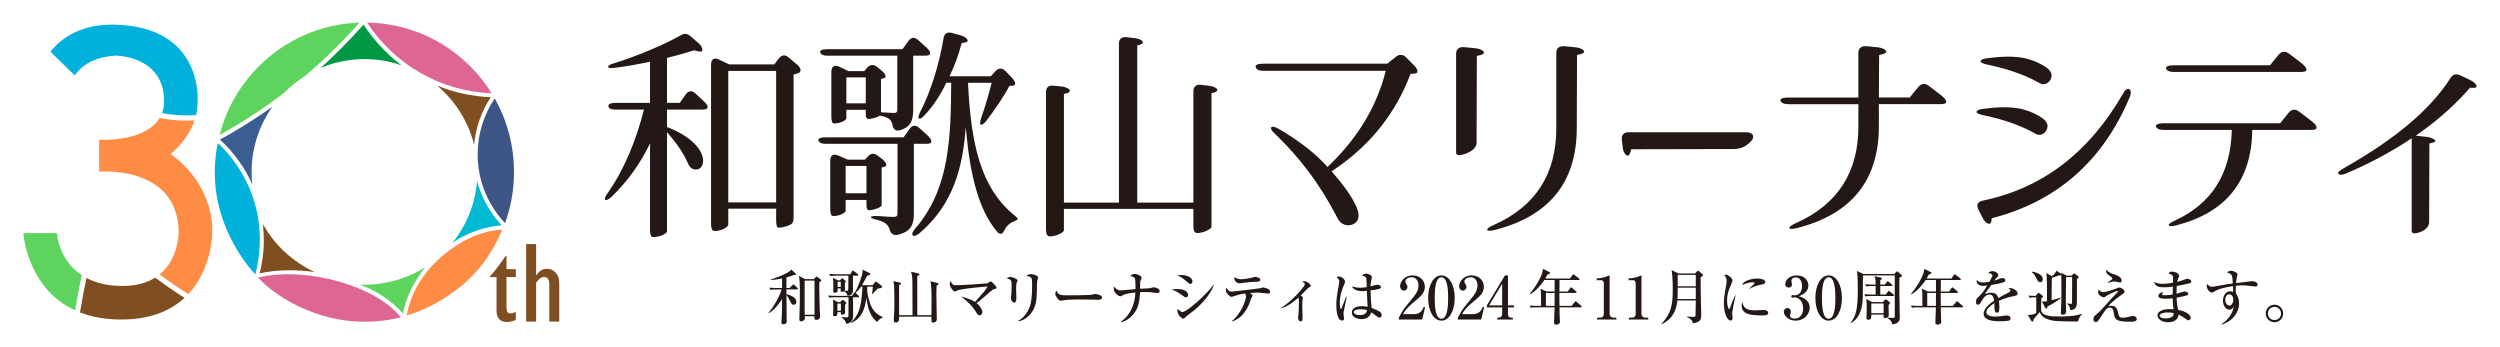 <?xml version="1.0" encoding="UTF-8"?>
<svg id="_レイヤー_1" data-name="レイヤー 1" xmlns="http://www.w3.org/2000/svg" width="720" height="100" version="1.1" viewBox="0 0 720 100">
  <defs>
    <style>
      .cls-1 {
        fill: #ff8c45;
      }

      .cls-1, .cls-2, .cls-3, .cls-4, .cls-5, .cls-6, .cls-7, .cls-8, .cls-9, .cls-10 {
        stroke-width: 0px;
      }

      .cls-2 {
        fill: #3b5e92;
      }

      .cls-3 {
        fill: #5ed45e;
      }

      .cls-4 {
        fill: #00b2db;
      }

      .cls-5 {
        fill: #231815;
      }

      .cls-6 {
        fill: #804f21;
      }

      .cls-7 {
        fill: #dd6695;
      }

      .cls-8 {
        fill: #00bad1;
      }

      .cls-9 {
        fill: #009844;
      }

      .cls-10 {
        fill: #3e5686;
      }
    </style>
  </defs>
  <g>
    <path class="cls-5" d="M227.384,82.947l.816-.815c.186-.186.221-.204.289-.204.085,0,.238.119.306.17l.867.816c.085.085.153.152.153.255,0,.17-.136.186-.255.186h-3.06v1.411c.544.051,2.856.696,2.856,2.159,0,.543-.425.85-.799.85-.476,0-.595-.238-1.003-1.054-.629-1.241-.816-1.479-1.054-1.733.017,1.206.068,6.51.068,7.598,0,.68-.697.799-1.003.799-.323,0-.527-.085-.527-.51,0-.051.017-.256.034-.527.17-1.938.153-4.164.17-6.238-.85,1.395-2.329,3.281-3.842,4.097l-.068-.119c1.547-1.802,3.315-4.929,3.757-6.731h-1.394c-1.054,0-1.411.034-1.852.119l-.272-.629c1.037.085,2.244.102,2.431.102h1.241l-.017-2.753c-1.665.34-2.396.407-3.212.442l-.034-.137c2.533-.85,4.352-1.58,5.474-2.431.238-.186.34-.306.442-.459l1.241,1.173c.034.034.119.137.119.221,0,.153-.153.188-.306.188-.085,0-.136-.017-.238-.034-.425.17-1.02.425-2.227.748.017,1.478.017,2.176.017,3.042h.884ZM234.388,80.398l.561-.596c.119-.119.17-.17.238-.17.051,0,.17.086.221.137l1.003.765c.051.034.119.103.119.186,0,.256-.425.493-.561.562-.051,2.447.085,6.645.102,7.547.017.392.119,2.159.119,2.414,0,.833-1.02.884-1.104.884-.561,0-.595-.374-.527-1.07h-2.805c.034.305.034.373.034.51,0,.391-.119.561-.238.662-.221.188-.544.323-.799.323-.544,0-.544-.391-.544-.561,0-.067.017-.373.017-.459.085-1.376.136-6.068.136-6.832,0-3.077-.085-4.165-.255-5.253l1.768.952h2.516ZM231.736,80.806v9.842h2.839v-9.842h-2.839Z"/>
    <path class="cls-5" d="M254.244,91.429c-.493.17-1.258.715-1.632,1.292-.731-.595-2.584-2.091-3.077-7.003-.476,3.314-1.241,5.932-4.471,7.326l-.051-.085c2.277-2.192,3.077-4.249,3.382-10.403h-.408c-.357.527-.85,1.139-1.598,1.785.034.018.068.051.085.068l.799.781c.068.068.153.153.153.238,0,.17-.17.188-.255.188h-1.513c0,.237.017,1.444.017,1.665,0,.459.017,2.006.017,2.346,0,1.733,0,2.295-.357,2.77-.51.664-1.241.799-1.632.867-.187-.73-.374-1.121-1.394-1.938l.034-.051c.221.033,1.139.136,1.479.136.425,0,.51-.186.527-.374.034-.527.017-4.606.017-5.422h-3.723c-1.173,0-1.513.051-1.836.118l-.272-.629c.799.068,1.598.103,2.414.103h4.42l.527-.766c.085-.136.187-.238.306-.221,1.037-1.615,2.023-4.896,2.108-5.252.153-.578.119-.935.102-1.309l1.938.952c.153.068.306.152.306.307,0,.322-.51.391-.867.441-.221.391-1.275,2.363-1.53,2.787h3.009l.714-.832c.17-.188.221-.188.306-.188.068,0,.221.102.272.137l1.241.969c.187.136.221.322.221.373,0,.034-.017.221-.187.307-.17.102-.459.136-1.054.186-.527.561-1.224,1.31-1.598,1.632l-.051-.051c.119-.68.153-1.003.255-2.125h-1.598c0,.153-.051.867-.051,1.02,0,1.004.578,3.18.986,4.182.714,1.717,1.683,2.771,3.536,3.57l-.017.102ZM246.951,79.394h-1.309c.017,3.639.017,3.758,0,4.42-.034.986-.697,1.36-1.598,1.326-.068-.358-.153-.714-.901-1.275-.153.103-.323.17-.544.17-.153,0-.51,0-.51-.391,0-.085.034-.476.034-.578h-.884c.034.799.068,1.241-.748,1.241-.493,0-.527-.17-.527-.356,0-.205.051-1.174.051-1.395,0-1.648-.068-2.125-.119-2.549l1.428.73h.595l.391-.408c.136-.136.204-.17.272-.17.085,0,.136.034.272.152l.561.527c.068.068.187.17.187.289,0,.068-.204.272-.289.34.017.119.017.697.017.867s.034.951.034,1.003c0,.237-.051.306-.102.391.153,0,.459.017.629.017.153,0,.34-.017.391-.17.051-.17.051-2.566.051-4.182h-3.383c-1.173,0-1.496.052-1.835.119l-.272-.629c.799.068,1.615.103,2.413.103h3.621l.51-.815c.034-.068.136-.238.255-.238.085,0,.153.051.323.187l1.071.833c.068.034.17.153.17.255,0,.17-.17.187-.255.187ZM243.67,87.468c-.051.052-.272.238-.306.272,0,.34.034,1.87.034,2.176,0,.204-.017.374-.238.526-.136.119-.357.188-.578.188-.391,0-.459-.221-.425-.73h-.986c.034.527.068,1.173-.731,1.173-.51,0-.51-.306-.51-.476,0-.289.051-1.615.051-1.887,0-.8,0-1.871-.085-2.397l1.445.714h.612l.561-.544c.068-.067.136-.136.221-.136s.153.051.204.102l.646.578c.102.085.187.17.187.255,0,.068-.051.136-.102.186ZM242.175,87.435h-1.003v2.057h1.003v-2.057ZM242.141,81.146h-.901v1.512h.901v-1.512Z"/>
    <path class="cls-5" d="M262.812,90.784c-.034-2.073-.034-5.423-.034-7.497,0-3.264-.017-3.875-.408-5.031l2.124.51c.119.035.306.068.306.272,0,.186-.289.34-.629.493,0,.9.017,10.726.017,11.253h4.062c.017-1.53.034-3.587.034-4.606,0-3.111-.136-4.216-.306-5.185l1.972.51c.153.034.323.085.323.289,0,.17-.051.204-.544.51,0,.323-.051,1.31-.051,2.38,0,.408.119,6.68.119,7.309s-.578.901-1.071.901-.493-.17-.476-1.7h-9.298c0,.936,0,1.684-.918,1.684-.629,0-.629-.477-.629-.697,0-.068.17-2.975.17-3.535,0-1.394,0-5.304-.068-6.307-.034-.441-.136-.952-.204-1.377l1.75.408c.272.068.442.085.442.306,0,.153-.068.186-.561.425-.017.56-.017,1.156,0,2.975.034,1.904.017,3.809.017,5.712h3.859Z"/>
    <path class="cls-5" d="M286.186,83.322c-.323.102-.34.119-1.241.883-.459.392-2.396,2.125-2.822,2.448-.408.306-.68.476-.884.612,1.037.832,1.683,1.972,1.683,2.617,0,.442-.272.918-.799.918-.255,0-.527-.051-.918-.748-1.071-1.887-2.686-3.365-4.419-4.657,2.533.646,3.706,1.343,4.046,1.564,2.668-3.025,2.906-3.297,3.586-4.471-4.674.442-7.258.681-8.635,1.156-.136.051-.68.323-.799.323-.391,0-1.479-1.394-1.479-2.04,0-.289.068-.561.221-1.003.663,1.104.748,1.224,1.53,1.224,1.819,0,8.669-.476,8.941-.526.306-.068.425-.136.765-.392.204-.135.323-.152.408-.152.238,0,.697.51,1.003.85.17.204.646.714.646.9,0,.256-.085.272-.833.494Z"/>
    <path class="cls-5" d="M292.919,81.163c-.153.34-.272.68-.272,1.921,0,.425.068,2.295.068,2.686,0,.255,0,1.395-.629,1.395-.323,0-.935-.527-.935-1.445,0-.153.085-.748.119-1.071.051-.544.068-1.7.068-2.566,0-1.241,0-1.581-1.428-1.921.272-.17.68-.408,1.071-.408.476,0,2.074.544,2.074,1.02,0,.086-.017.153-.136.392ZM298.682,81.095c-.085.662-.034,1.733-.051,2.397-.068,3.145-.289,5.286-2.074,7.189-.595.629-1.767,1.666-3.246,1.836l-.051-.119c2.244-1.24,3.331-3.705,3.621-5.116.374-1.887.374-4.572.374-5.099,0-2.363-.085-2.414-1.649-2.737.255-.204.612-.493,1.292-.493.85,0,2.09.51,2.09.918,0,.188-.289,1.037-.306,1.225Z"/>
    <path class="cls-5" d="M316.259,86.347c-.271,0-.697-.018-1.037-.051-.323-.018-4.471-.051-4.76-.051-.986,0-3.586.051-4.368.272-.306.085-.442.119-.578.119-.629,0-1.581-1.344-1.581-2.023,0-.221.068-.51.272-.951.595,1.19,1.003,1.394,3.026,1.394.986,0,6.884-.017,7.462-.222.255-.084.459-.17.68-.17.034,0,2.023.153,2.023,1.055,0,.289-.323.629-1.139.629Z"/>
    <path class="cls-5" d="M333.208,84.392c-.136,0-1.53-.188-1.75-.221-.51-.068-.867-.068-1.394-.068-.833,0-1.36.034-1.734.034-.085,1.836-.255,3.706-1.19,5.304-.493.832-1.87,2.821-4.267,3.365l-.051-.17c.731-.51,2.855-2.057,3.79-5.678.289-1.155.357-2.107.374-2.719-.986.084-2.975.34-3.723.832-.357.238-.391.256-.612.256-.391,0-1.904-.834-1.904-2.244,0-.272.034-.408.068-.578.527.748,1.343,1.139,1.836,1.139.255,0,3.773-.322,4.369-.373,0-.986-.034-2.5-.102-2.907-.085-.459-.561-.645-1.377-.901.459-.543,1.105-.56,1.241-.56.85,0,1.989.544,1.989,1.139,0,.188-.068.34-.153.476-.187.357-.272.492-.272,1.733v.901c.799-.035,2.057-.068,2.839-.153.17-.017.884-.273,1.02-.273.272,0,1.785.323,1.785,1.071,0,.561-.459.595-.782.595Z"/>
    <path class="cls-5" d="M341.54,85.633c-.221,0-.289-.034-.901-.476-1.513-1.088-2.159-1.412-3.264-1.769.595-.085,1.071-.136,1.819-.136,2.142,0,2.957.918,2.957,1.615,0,.102-.017.765-.612.765ZM342.832,81.757c-.255,0-.357-.085-1.343-.918-1.139-.951-1.7-1.291-2.516-1.529.391-.051.731-.103,1.19-.103,2.193,0,3.264,1.037,3.264,1.819,0,.119-.034.73-.595.73ZM343.885,89.39c-.629.492-1.428,1.088-2.142,1.631-.102.068-.459.459-.527.545-.136.136-.271.203-.425.203-.34,0-1.7-.985-1.7-2.362,0-.187.017-.255.068-.408.204.222,1.071.884,1.343.884,1.343,0,7.055-5.201,8.975-7.818l.102.051c-.867,2.516-3.451,5.49-5.694,7.275Z"/>
    <path class="cls-5" d="M365.22,84.545c-.017,0-2.618-.289-3.111-.289s-.765.017-2.142.118c.731.562.799.613.799.731,0,.119-.306.561-.34.646-.136.324-.629,1.752-.765,2.041-1.36,3.042-3.229,4.334-4.81,4.759l-.085-.067c2.686-2.108,4.08-6.086,4.08-7.089,0-.493-.085-.595-.289-.85-1.887.272-2.431.493-3.314.799-.221.085-.425.153-.629.153-.357,0-1.564-1.004-1.564-1.955,0-.289.068-.459.136-.663.476.663.765,1.104,1.648,1.104.034,0,.085-.017.119-.017.578-.085,3.603-.408,4.199-.476,1.241-.153,3.519-.408,3.739-.477.136-.033.714-.221.85-.221.238,0,2.057.322,2.057,1.189,0,.561-.408.561-.578.561ZM361.48,81.163c-1.241.034-1.258.034-4.487.425h-.153c-.561,0-1.343-.647-1.343-1.428,0-.068.017-.17.068-.425.153.186.646.68,1.887.68.816,0,2.193-.221,2.89-.392.186-.051.986-.288,1.156-.288.255,0,1.462.237,1.462.833,0,.543-.612.578-1.479.595Z"/>
    <path class="cls-5" d="M369.062,88.591c2.924-1.785,6.732-6.001,6.732-6.766,0-.272-.238-.426-.766-.766.204-.051.323-.084.51-.084,1.071,0,1.989,1.088,1.989,1.325,0,.17-.136.238-.425.392-.493.254-2.142,2.107-2.499,2.447.511.289.645.425.645.578,0,.085-.084.441-.101.527-.068.441-.085,1.529-.085,1.869,0,.561.067,3.468.067,3.621,0,.221,0,.832-.561.832-.492,0-.748-.815-.748-1.037,0-.135.119-.747.137-.866.033-.425.136-2.142.136-3.501,0-.783,0-1.037-.153-1.429-1.24,1.037-2.873,2.414-4.827,3.026l-.052-.17Z"/>
    <path class="cls-5" d="M386.964,89.866c-.018.17-.035.374-.035.562,0,.203.153,1.07.153,1.24,0,.204,0,.647-.595.647-1.513,0-1.632-3.621-1.632-4.438,0-1.666.272-3.348.459-4.402.204-1.054.392-2.074.392-2.328,0-.222,0-.629-.715-1.344.238-.17.426-.17.544-.17.85,0,1.819.731,1.819,1.53,0,.237-.068.391-.256.833-1.206,2.686-1.24,4.59-1.24,5.27,0,.221.034,1.717.289,1.717.068,0,.136-.034.255-.289.067-.188.696-1.648,1.258-3.179l.186.034c-.017.033-.883,4.301-.883,4.317ZM397.332,91.463c-.255,0-.476-.085-.969-.459-.833-.663-1.155-.866-1.444-1.036-.17.492-.612,1.938-2.805,1.938-1.055,0-2.788-.459-2.788-1.887,0-1.225,1.155-1.836,2.872-1.836.697,0,1.207.084,1.684.152-.086-1.172-.137-2.227-.221-4.59-.578.086-1.004.103-1.377.103-1.633,0-2.602-.629-2.907-1.325,1.343.289,1.717.356,2.278.356.203,0,1.002-.034,1.971-.186-.084-2.211-.102-2.465-.203-2.721-.119-.289-.731-.492-1.122-.611.289-.358.731-.561,1.19-.561.407,0,1.614.373,1.614,1.053,0,.119-.187.901-.222,1.037-.118.527-.152,1.037-.17,1.581.119-.017.324-.067.578-.153.119-.033,1.02-.306,1.445-.306.255,0,.986.171.986.629,0,.272-.205.442-.426.511-.543.186-1.343.356-2.601.476.052,2.006.222,3.977.323,5.048,1.003.357,1.802.766,2.193,1.004.391.254.713.526.713,1.02,0,.578-.356.765-.595.765ZM391.808,89.067c-.935,0-1.921.221-1.921.816,0,.307.392.867,1.733.867.766,0,1.938-.188,2.092-1.395-.34-.135-.799-.288-1.904-.288Z"/>
    <path class="cls-5" d="M402.842,91.566c.935-1.836,1.241-2.397,2.754-4.199,2.176-2.617,2.923-3.519,2.923-5.235,0-.765-.391-2.295-1.988-2.295-.833,0-1.785.425-1.785,1.31,0,.271.068.356.323.713.102.137.272.426.272.782,0,.527-.391,1.054-1.004,1.054-.662,0-1.121-.578-1.121-1.24,0-1.207,1.189-3.144,3.586-3.144,2.159,0,3.553,1.478,3.553,3.229,0,1.852-1.189,2.839-3.161,4.453-.851.714-2.192,1.819-3.128,3.468h3.23c1.682,0,2.362-1.105,2.753-2.091l.374.136-.833,3.52h-6.748v-.459Z"/>
    <path class="cls-5" d="M418.957,85.82c0,3.706-1.563,6.527-3.825,6.527-2.328,0-3.824-2.906-3.824-6.527,0-3.723,1.581-6.51,3.824-6.51,2.312,0,3.825,2.889,3.825,6.51ZM413.195,85.82c0,2.261.17,5.983,1.937,5.983,1.734,0,1.938-3.604,1.938-5.983,0-2.227-.17-5.967-1.938-5.967-1.75,0-1.937,3.621-1.937,5.967Z"/>
    <path class="cls-5" d="M419.842,91.566c.935-1.836,1.241-2.397,2.754-4.199,2.176-2.617,2.923-3.519,2.923-5.235,0-.765-.391-2.295-1.988-2.295-.833,0-1.785.425-1.785,1.31,0,.271.068.356.323.713.102.137.272.426.272.782,0,.527-.391,1.054-1.004,1.054-.662,0-1.121-.578-1.121-1.24,0-1.207,1.189-3.144,3.586-3.144,2.159,0,3.553,1.478,3.553,3.229,0,1.852-1.189,2.839-3.161,4.453-.851.714-2.192,1.819-3.128,3.468h3.23c1.682,0,2.362-1.105,2.753-2.091l.374.136-.833,3.52h-6.748v-.459Z"/>
    <path class="cls-5" d="M428.207,87.962l5.235-8.652h.85v8.652h1.751v.561h-1.751v1.92c0,.681.306,1.037.952,1.037h.441v.545h-4.471v-.545h.426c.544,0,.986-.391.986-1.07v-1.887h-4.42v-.561ZM428.852,87.962h3.774v-6.256l-3.774,6.256Z"/>
    <path class="cls-5" d="M451.529,83.951l.68-.969c.153-.222.222-.222.256-.222.102,0,.238.119.322.186l1.105.953c.136.118.17.203.17.271,0,.17-.153.188-.256.188h-4.691c-.017.356-.017.577-.017.781,0,.477.034,2.55.034,2.957h3.484l.918-1.104c.17-.221.204-.221.256-.221.118,0,.254.136.322.187l1.275,1.122c.102.085.17.136.17.255,0,.153-.137.17-.256.17h-6.17c.018,1.479.018,1.803.051,2.635,0,.221.085,1.225.085,1.428,0,.222,0,.545-.407.766-.256.136-.51.17-.664.17-.526,0-.629-.34-.629-.612,0-.696.154-3.757.154-4.386h-5.066c-1.037,0-1.41.051-1.836.119l-.271-.629c1.037.102,2.227.102,2.414.102h.866c.017-.424,0-2.821-.017-3.416,0-.544-.034-.833-.187-1.547l1.768.816h2.346v-3.314h-2.957c-.578.9-2.38,3.264-4.199,4.164l-.067-.102c1.717-2.058,2.72-3.893,3.264-5.1.442-1.004.526-1.547.612-2.159l1.801.918c.171.085.272.153.272.255,0,.188-.34.307-.85.493-.136.323-.272.595-.578,1.122h7.14l.697-1.004c.084-.118.152-.203.254-.203.086,0,.119,0,.323.17l1.292,1.003c.102.085.17.17.17.255,0,.17-.152.188-.255.188h-5.507c-.018,1.07-.035,2.516-.035,3.314h2.414ZM447.722,88.097c0-.526.016-3.145.016-3.738h-2.516v3.738h2.5Z"/>
    <path class="cls-5" d="M459.945,91.48h.986c.527,0,.969-.373.969-1.07v-8.856c0-.407-.272-.866-.748-.866h-1.309v-.493c1.768-.068,2.855-.561,3.094-.663.068-.034.492-.221.527-.221.084,0,.102.067.102.17v10.963c0,.511.408,1.037,1.139,1.037h.816v.545h-5.576v-.545Z"/>
    <path class="cls-5" d="M469.124,91.48h.986c.527,0,.969-.373.969-1.07v-8.856c0-.407-.271-.866-.748-.866h-1.309v-.493c1.767-.068,2.855-.561,3.094-.663.068-.034.492-.221.527-.221.084,0,.101.067.101.17v10.963c0,.511.408,1.037,1.139,1.037h.816v.545h-5.576v-.545Z"/>
    <path class="cls-5" d="M488.164,78.749l.612-.612c.085-.084.153-.17.272-.17.084,0,.203.086.271.153l.986.833c.084.068.136.17.136.289,0,.204-.17.34-.663.646-.033,1.495.068,6.136.102,7.853.018.392.068,2.651.068,2.958,0,1.037,0,2.074-2.396,2.431-.187-1.054-.85-1.411-1.734-1.852l.018-.119c.646.085,1.377.102,1.615.102.748,0,.85-.051.866-.527.017-.424.052-2.346.068-4.197h-5.304c-.204,2.124-.951,5.167-4.504,6.832l-.086-.067c2.788-3.043,3.264-5.354,3.264-10.131,0-3.026-.203-4.487-.322-5.372l1.955.952h4.775ZM483.183,82.845c0,1.904-.033,2.652-.067,3.281h5.27v-3.281h-5.202ZM483.183,79.157v3.28h5.202v-3.28h-5.202Z"/>
    <path class="cls-5" d="M499.214,88.064c-.238,1.24-.34,1.836-.34,2.227,0,.188.102.986.102,1.156,0,.527-.067.867-.543.867-1.004,0-1.955-2.058-1.955-5.032,0-1.088.152-2.481.68-5.286.085-.493.119-.952.119-1.139,0-.545-.136-.969-.663-1.633.119-.067.238-.135.442-.135.611,0,1.887,1.036,1.887,1.665,0,.306-.17.697-.238.851-.714,1.614-1.309,2.957-1.309,4.963,0,1.088.289,2.431.595,2.431.119,0,.204-.204.255-.34.153-.476,1.003-2.702,1.496-3.62h.119c-.086.476-.561,2.6-.647,3.025ZM507.357,90.851c-4.097,0-5.746-.731-5.746-2.872,0-.562.137-.731.238-.884.289,1.207.561,2.295,3.706,2.295.356,0,1.937-.119,2.261-.119,1.207,0,1.428.578,1.428.85,0,.731-.936.731-1.887.731ZM507.339,81.945c-1.801.306-3.042.969-3.348,1.224l-.119-.103c.221-.254,1.461-1.394,1.461-1.529,0-.238-.543-.238-.68-.238-1.037,0-2.532.612-2.975.782.578-1.36,2.958-1.87,4.59-1.87.748,0,2.142.238,2.142,1.02,0,.357-.221.578-1.071.715Z"/>
    <path class="cls-5" d="M521.195,88.591c0,1.971-1.666,3.756-4.045,3.756-2.193,0-3.417-1.529-3.417-2.584,0-.595.493-1.07,1.054-1.07.357,0,.952.255.952,1.105,0,.221-.017.424-.103.629-.067.152-.118.305-.118.459,0,.713.833.866,1.343.866,1.717,0,2.447-1.462,2.447-2.941,0-2.057-1.309-3.179-2.43-3.179-.086,0-.511.085-.613.085-.221,0-.373-.085-.373-.34,0-.221.136-.408.391-.408.085,0,.527.085.612.085,1.189,0,2.107-1.003,2.107-2.686,0-1.377-.68-2.481-1.853-2.481-.766,0-1.225.441-1.225,1.002,0,.153.17.85.17,1.004,0,.611-.475.934-.951.934-.51,0-1.003-.391-1.003-.985,0-1.122,1.173-2.532,3.314-2.532,2.227,0,3.366,1.496,3.366,2.924,0,.85-.477,2.328-2.737,3.059.97.324,3.11,1.088,3.11,3.299Z"/>
    <path class="cls-5" d="M530.478,85.82c0,3.706-1.564,6.527-3.825,6.527-2.329,0-3.825-2.906-3.825-6.527,0-3.723,1.582-6.51,3.825-6.51,2.312,0,3.825,2.889,3.825,6.51ZM524.715,85.82c0,2.261.17,5.983,1.937,5.983,1.733,0,1.938-3.604,1.938-5.983,0-2.227-.17-5.967-1.938-5.967-1.751,0-1.937,3.621-1.937,5.967Z"/>
    <path class="cls-5" d="M545.539,78.902l.612-.612c.136-.136.153-.153.204-.153.068,0,.238.137.289.188l.969.833c.102.102.152.153.152.255,0,.307-.561.477-.748.544v4.657c0,1.088.119,6.171.119,6.867,0,.527,0,1.684-2.209,1.939-.018-.408-.103-1.021-1.293-1.802l.035-.137c.748.051,1.19.068,1.699.068.323,0,.323-.17.323-.748v-11.49h-9.179c0,5.779,0,6.425-.102,7.547-.237,2.396-1.054,5.082-3.399,6.17l-.051-.067c1.683-1.989,2.09-4.521,2.09-9.468,0-1.293,0-4.369-.271-5.439l1.853.85h8.906ZM542.802,81.961l.611-.748c.137-.17.17-.204.256-.204.119,0,.289.153.322.17l.833.748c.103.102.17.153.17.272,0,.154-.136.171-.255.171h-3.213v2.464h1.581l.595-.815c.068-.102.17-.221.272-.221.067,0,.103.017.306.186l1.055.816c.101.068.17.152.17.255,0,.153-.137.186-.256.186h-6.204c-1.02,0-1.393.034-1.836.119l-.272-.629c.8.068,1.615.102,2.414.102h.833v-2.464h-.884c-1.037,0-1.41.051-1.836.118l-.289-.629c.816.068,1.615.103,2.432.103h.577c0-1.104,0-1.564-.34-2.413l1.768.373c.118.034.356.102.356.323,0,.237-.187.306-.442.407v1.31h1.275ZM542.258,86.993l.544-.577c.051-.052.17-.153.289-.153.17,0,.34.102.356.118l.645.561c.052.034.238.237.238.34,0,.119-.033.17-.425.561,0,.459.068,2.532.068,2.957,0,.561-.578.816-1.071.816-.373,0-.441-.272-.441-.596,0-.067.017-.356.017-.407h-3.536c0,.969.018,1.462-.883,1.462-.459,0-.527-.256-.527-.459,0-.153.018-.238.051-.918.018-.391.034-1.359.034-2.465,0-1.377-.085-1.853-.153-2.143l1.648.901h3.145ZM538.943,87.401v2.805h3.536v-2.805h-3.536Z"/>
    <path class="cls-5" d="M561.349,83.951l.68-.969c.152-.222.221-.222.255-.222.102,0,.238.119.323.186l1.104.953c.136.118.171.203.171.271,0,.17-.154.188-.256.188h-4.691c-.018.356-.018.577-.018.781,0,.477.035,2.55.035,2.957h3.484l.918-1.104c.17-.221.203-.221.255-.221.118,0,.255.136.323.187l1.274,1.122c.103.085.17.136.17.255,0,.153-.136.17-.255.17h-6.17c.017,1.479.017,1.803.051,2.635,0,.221.085,1.225.085,1.428,0,.222,0,.545-.408.766-.255.136-.51.17-.663.17-.527,0-.629-.34-.629-.612,0-.696.153-3.757.153-4.386h-5.065c-1.037,0-1.411.051-1.836.119l-.271-.629c1.036.102,2.226.102,2.413.102h.867c.017-.424,0-2.821-.017-3.416,0-.544-.035-.833-.187-1.547l1.768.816h2.346v-3.314h-2.957c-.578.9-2.381,3.264-4.199,4.164l-.068-.102c1.717-2.058,2.721-3.893,3.264-5.1.442-1.004.527-1.547.612-2.159l1.802.918c.17.085.271.153.271.255,0,.188-.34.307-.85.493-.136.323-.271.595-.578,1.122h7.14l.697-1.004c.085-.118.153-.203.255-.203.085,0,.119,0,.322.17l1.293,1.003c.102.085.17.17.17.255,0,.17-.153.188-.256.188h-5.507c-.017,1.07-.034,2.516-.034,3.314h2.414ZM557.541,88.097c0-.526.017-3.145.017-3.738h-2.516v3.738h2.499Z"/>
    <path class="cls-5" d="M580.202,85.225c-1.717.374-2.702.595-4.521,1.411.051.289.136.951.136,1.852,0,.544,0,1.581-.662,1.581-.748,0-.766-1.088-.766-1.818,0-.664,0-.731-.018-.953-.764.477-2.31,1.633-2.31,2.584,0,1.292,2.209,1.292,2.702,1.292.833,0,1.784-.118,2.618-.272.238-.033.408-.051.611-.051.833,0,1.055.561,1.055.851,0,.442-.426.629-.578.663-.256.067-1.887.17-2.584.17-1.088,0-4.606-.068-4.606-2.176,0-1.666,2.176-3.195,3.025-3.757-.119-.901-.306-1.769-1.36-1.769-1.02,0-1.717.97-2.057,1.564-.696,1.258-.918,1.359-1.207,1.359-.441,0-.577-.203-.577-.748,0-.237.017-.883.356-1.189,1.019-.951,1.717-1.615,2.873-3.604-.663.085-.918.119-1.275.119-1.598,0-1.801-1.139-1.801-1.377,0-.119.017-.188.051-.307.51.578,1.121.697,1.801.697.357,0,.731-.033,1.836-.186.187-.34.901-1.581.901-1.836,0-.306-.629-.663-1.274-.663.238-.221.629-.578,1.291-.578.799,0,1.649.68,1.649,1.088,0,.256-.17.442-.323.612-.408.442-.441.493-.832,1.054.645-.238,1.784-.646,1.937-.697.152-.051.254-.067.373-.067.426,0,.901.255.901.663,0,.306-.237.459-.51.544-1.258.425-2.414.612-3.553.782-.272.373-1.513,2.057-1.683,2.346-.051.084-.119.221-.137.254.442-.135,1.088-.356,1.904-.356,1.445,0,1.785,1.071,1.938,1.53.426-.256,1.478-.867,2.975-1.598.408-.205.493-.357.493-.562,0-.255-.101-.323-.577-.612.152-.051.271-.084.441-.084.884,0,2.193.611,2.193,1.563,0,.442-.17.526-.851.68Z"/>
    <path class="cls-5" d="M598.476,92.603c-.799.033-5.915-.068-6.867-.205-3.365-.51-3.909-1.869-4.164-2.516-.221.238-1.684,1.921-1.717,1.973-.153.68-.17.764-.408.764-.17,0-.255-.135-.306-.221l-1.003-1.733c.85.067,1.699-.067,2.414-.51.033-.782.033-3.944,0-4.522-1.02,0-1.411.034-1.904.118l-.271-.629c.73.068,1.207.086,1.971.102l.612-.663c.153-.17.204-.221.272-.221s.119.033.289.152l.73.562c.085.067.271.186.271.34,0,.17-.322.356-.51.476,0,.358-.033,1.939-.033,2.262,0,1.478,0,1.563.306,1.92.799.952,2.413,1.088,4.964,1.088,4.232,0,5.559-.476,6.357-.748l.102.086c-.578.73-.969,1.224-1.105,2.125ZM587.581,81.282c-.407,0-.68-.238-1.003-.918-.51-1.054-.68-1.411-1.377-1.938l.086-.203c1.512.289,3.042.969,3.042,2.176,0,.441-.237.884-.748.884ZM593.292,79.361c-.068,0-.289-.018-.426-.034-.866.408-1.784.629-1.92.663-.018.289-.034.781-.034,1.088-.017,1.563-.034,3.654-.052,5.371.392-.085,1.649-.408,2.635-.73l.051.136c-1.546,1.173-2.923,1.955-3.875,2.431-.085.477-.119.596-.34.596-.17,0-.307-.188-.357-.289l-.9-1.769c.152.017.306.034.527.034.391,0,.662-.051.951-.119-.017-5.185-.033-6.323-.203-8.091l1.614.901c.103-.086,1.003-.816,1.325-1.582l1.123.782c.084.052.221.204.221.323,0,.272-.238.289-.34.289ZM598.154,80.38v6.222c0,1.292,0,2.601-1.904,2.72-.101-.68-.17-1.139-.9-1.853l.017-.102c.356.068.8.153,1.088.153.187,0,.255-.085.272-.272.017-.136.051-2.09.051-7.445h-1.751v.188c0,.918-.067,5.371-.067,6.374,0,.935.084,2.431.084,3.366,0,.629-.373.918-.985.918-.493,0-.544-.238-.544-.561,0-.118.051-.696.051-.815.137-2.329.119-4.505.119-7.037,0-1.514-.018-2.211-.051-3.689l1.563.85h1.411l.492-.475c.052-.052.154-.154.272-.154.085,0,.102.017.272.137l.781.56c.051.034.221.17.221.34,0,.137-.033.188-.492.578Z"/>
    <path class="cls-5" d="M613.743,92.654c-3.723,0-4.624-.307-4.929-2.193-.205-1.309-.289-1.869-1.293-1.869-.629,0-1.002.391-2.396,2.549-.884,1.377-1.139,1.633-1.529,1.633-.205,0-.697-.137-.697-.834,0-.646.187-.815,1.189-1.683.732-.629,1.122-1.003,3.247-3.417.323-.357,1.53-1.733,2.499-2.668.033-.034.136-.137.136-.238s-.103-.136-.187-.136c-.494,0-2.975,1.274-3.094,1.36-.477.391-.561.459-.867.459-.289,0-1.564-.561-1.564-1.445,0-.289.103-.544.205-.816.391.527.594.782,1.19.782.884,0,2.787-.645,3.739-1.003.153-.051.815-.357.969-.357.204,0,1.496.476,1.496,1.174,0,.391-.153.492-.578.765-.204.136-3.11,2.091-4.046,3.468.238-.051.527-.119.901-.119,1.411,0,1.666,1.07,1.819,1.785.34,1.495.51,1.649,1.529,1.649.596,0,1.02-.102,1.836-.323.425-.102.73-.186,1.003-.186.51,0,1.071.34,1.071.884,0,.629-.782.782-1.649.782ZM610.598,81.367c-.272,0-1.394-.307-1.632-.307-.34,0-.459.018-1.547.323-.068.017-.204.068-.289.085l-.085-.119c.392-.254.748-.526,1.122-.815.068-.068.187-.17.187-.34,0-.204-.068-.255-.613-.63-.969-.68-1.172-.9-1.223-1.869,1.019.9,1.614,1.07,2.549,1.377.375.119,1.973.647,1.973,1.717,0,.272-.153.578-.442.578Z"/>
    <path class="cls-5" d="M630.794,81.519c-.494.188-3.043.697-3.892.851-.052.85-.052,1.258-.052,2.227.356-.085,2.073-.663,2.261-.663.34,0,1.105.17,1.105.697,0,.306-.222.391-.34.425-.154.051-1.785.459-3.01.68.068,1.53.086,2.228.51,3.569.697.103,1.904.307,3.026,1.258.204.17.51.442.51.936,0,.357-.204.748-.612.748-.289,0-.424-.101-.918-.476-.748-.561-1.24-.832-1.954-1.155-.102.612-.356,2.192-3.059,2.192-1.768,0-3.009-.951-3.009-1.92,0-1.701,2.618-1.871,3.638-1.871.425,0,.714.017,1.019.052-.102-.442-.238-.986-.271-3.146-.289.035-1.088.119-2.04.119-1.326,0-2.091-.203-2.091-.866,0-.511.781-1.054,1.377-1.054-.221.322-.307.441-.307.662,0,.17.119.256.561.256.748,0,1.733-.086,2.481-.205,0-.883,0-.9.051-2.277-1.07.137-1.836.188-2.43.188-2.006,0-2.465-.34-3.026-1.53.799.323,1.326.526,2.499.526.441,0,1.393-.051,2.992-.305,0-.188.033-1.241.033-1.326,0-.646-.085-1.003-1.343-1.377.374-.459.732-.51,1.088-.51.629,0,1.989.391,1.989,1.224,0,.153-.035.221-.289.866-.17.442-.204.629-.256.867.272-.068.731-.186,1.411-.408.238-.084,1.274-.492,1.479-.492.492,0,1.172.34,1.172.781,0,.222-.101.375-.305.459ZM624.096,89.985c-.85,0-2.159.34-2.159.952,0,.237.357.765,1.717.765.578,0,1.293-.119,1.803-.392.459-.254.527-.713.56-1.121-.492-.188-1.377-.204-1.921-.204Z"/>
    <path class="cls-5" d="M649.544,82.523c-.051,0-2.414-.256-2.635-.289-.408-.051-.85-.051-1.07-.051-.357,0-1.004.016-1.937.118,0,.204-.018.511-.018.97,0,.254,0,.629.068,1.189.306.492.9,1.444.9,2.991,0,2.499-1.785,5.032-4.98,6.018l-.085-.136c1.768-.969,3.331-3.314,3.501-4.912-.441.492-.73.781-1.172.781-1.055,0-1.904-1.19-1.904-2.584,0-1.24.731-2.719,1.938-2.719.289,0,.596.067.969.17.017-.188.017-.273.017-.442-.017-.187-.051-1.054-.051-1.224-2.125.34-3.893.646-5.609,1.699-.17.101-.323.153-.493.153-.681,0-1.444-1.104-1.444-1.887,0-.289.102-.425.203-.562.204.256.578.782,1.225.782.289,0,.883-.103.985-.119,3.349-.595,3.706-.663,5.1-.833-.103-2.532-.237-2.703-1.666-3.162.17-.152.511-.492,1.173-.492.544,0,1.836.492,1.836,1.037,0,.051-.136.662-.152.73-.102.408-.187.867-.272,1.785.51-.068,4.572-.56,4.606-.56.56,0,1.632.322,1.632.969,0,.391-.272.578-.663.578ZM641.963,84.749c-.544,0-1.088.646-1.088,1.614,0,.851.544,1.649,1.173,1.649.611,0,1.139-.766,1.139-1.684,0-.935-.476-1.58-1.224-1.58Z"/>
    <path class="cls-5" d="M655.037,92.806c-1.377,0-2.498-1.104-2.498-2.516,0-1.428,1.121-2.533,2.498-2.533,1.395,0,2.516,1.105,2.516,2.533,0,1.411-1.121,2.516-2.516,2.516ZM655.037,88.386c-1.054,0-1.887.834-1.887,1.904,0,1.054.833,1.887,1.887,1.887,1.07,0,1.904-.833,1.904-1.887s-.834-1.904-1.904-1.904Z"/>
  </g>
  <path class="cls-3" d="M103.565,6.51c-10.968.353-21.228,4.788-29.025,12.585-5.554,5.554-9.401,12.358-11.284,19.778,6.497-3.604,12.704-7.668,18.576-12.15,1.775-1.802,3.76-3.396,5.911-4.748,5.639-4.767,10.929-9.936,15.822-15.465Z"/>
  <path class="cls-2" d="M78.465,30.731c-4.853,3.456-9.903,6.617-15.134,9.48,3.939,3.584,7.134,7.97,9.328,12.897-.128-1.173-.197-2.364-.197-3.571,0-7.002,2.224-13.492,6.003-18.807Z"/>
  <path class="cls-9" d="M110.781,14.584c-2.313-2.312-4.346-4.832-6.088-7.51-2.136,2.42-4.349,4.785-6.647,7.084-1.858,1.856-3.759,3.662-5.696,5.414,3.884-1.645,8.155-2.555,12.632-2.555,3.734,0,7.322.635,10.663,1.799-1.703-1.287-3.329-2.699-4.864-4.232Z"/>
  <path class="cls-7" d="M141.59,26.856c-1.73-2.782-3.791-5.386-6.165-7.761-7.958-7.956-18.48-12.41-29.704-12.599,7.714,11.828,20.859,19.803,35.869,20.359Z"/>
  <path class="cls-6" d="M136.544,41.694c.457-5.022,2.159-9.691,4.79-13.696-5.373-.221-10.582-1.361-15.444-3.347,5.173,4.352,8.972,10.283,10.654,17.043Z"/>
  <path class="cls-7" d="M115.425,91.384c-6.892-8.745-26.458-14.771-41.112-11.478,0,0,5.889,7.105,18.503,10.957,12.1,3.695,22.609.521,22.609.521Z"/>
  <path class="cls-6" d="M75.755,64.572c.251,3.87.617,7.521-.974,14.163,5.252-1.158,10.579-1.08,15.788-.401-6.112-2.889-11.464-7.654-14.814-13.762Z"/>
  <path class="cls-10" d="M145.455,64.27c1.693-4.66,2.578-9.627,2.578-14.732,0-7.548-1.932-14.796-5.556-21.186-3.101,4.603-4.913,10.144-4.913,16.099,0,7.667,3.003,14.644,7.891,19.82Z"/>
  <path class="cls-8" d="M144.462,64.886c-3.32-3.57-5.786-7.945-7.062-12.8-.523,6.708-3.09,12.852-7.078,17.808,4.107-2.774,8.937-4.557,14.14-5.008Z"/>
  <path class="cls-1" d="M117.131,90.863c5.617-1.764,9.815-4.046,14.15-7.289,6.409-4.794,10.277-10.3,13.402-17.437-5.153.289-10.23,2.191-15.288,5.974-6.51,4.87-10.974,11.312-12.265,18.752Z"/>
  <path class="cls-3" d="M116.054,90.306c.871-4.798,3.295-9.393,6.416-13.324-5.686,3.602-12.54,5.226-18.896,5,4.681,1.63,9,4.428,12.48,8.324Z"/>
  <path class="cls-4" d="M62.733,41.224s16.802,13.951,10.806,37.816c0,0-15.494-15.533-10.806-37.816Z"/>
  <path class="cls-4" d="M33.228,16.022s13.685-.113,14.034,12.681c.041,1.47-.18,2.752-.6,3.874,2.309.445,5.631.817,9.814.582.331-1.384.505-2.87.439-4.456,0,0,1.431-20.955-23.686-21.604-9.404-.242-15.175,3.412-18.719,7.788l7.008,6.812c1.923-2.736,5.403-5.303,11.711-5.677Z"/>
  <path class="cls-1" d="M49.124,44.343s4.867-3.627,6.913-9.666c-.762.037-1.503.058-2.206.058-3.297,0-5.932-.358-7.85-.755-3.799,6.358-14.899,6.402-17.414,6.257v9.194s22.289-1.936,22.891,16.995c0,0,.243,7.952-5.501,12.62,2.491,1.826,5.567,3.982,8.285,5.649,6.891-7.342,6.881-17.555,6.881-17.555,0,0,1.249-13.191-11.999-22.797Z"/>
  <g>
    <path class="cls-3" d="M23.541,79.255c-6.737-4.451-7.147-12.115-7.147-12.115H6.725s.977,15.829,14.895,22.236c.677-4.081,1.43-7.805,1.922-10.121Z"/>
    <path class="cls-6" d="M44.681,79.964c-2.411,1.518-5.675,2.496-10.104,2.385-4.07-.104-7.221-.997-9.676-2.297-.501,2.389-1.221,6.009-1.865,9.925,3.035,1.183,6.628,1.934,10.891,2.036,9.13.212,15.192-2.515,19.221-6.235-2.969-1.835-6.171-4.117-8.467-5.813Z"/>
  </g>
  <path class="cls-6" d="M148.552,89.848v2.319c-.97.38-1.814.571-2.532.571-2.012,0-3.017-1.102-3.017-3.31v-9.623h-1.868v-.228c1.365-1.517,2.862-3.477,4.491-5.878h.251v3.822h2.675v2.284h-2.675v8.446c0,.781.08,1.311.242,1.59.163.275.458.414.889.414.395,0,.911-.135,1.544-.408Z"/>
  <path class="cls-6" d="M151.531,92.629v-22.337h2.874v8.997h.072c.778-1.251,1.784-1.878,3.017-1.878,1.006,0,1.852.365,2.541,1.094.688.73,1.033,1.76,1.033,3.088v11.036h-2.873v-10.714c0-1.424-.504-2.136-1.51-2.136-.574,0-1.098.261-1.571.783-.472.521-.709.837-.709.946v11.12h-2.874Z"/>
  <g>
    <path class="cls-5" d="M200.213,26.861l2.576,2.383c.901.838,1.352,1.74.708,2.126-.322.128-.708.193-1.094.193h-10.305v5.023c13.331,5.152,11.399,13.396,7.536,12.108-.902-.321-1.224-1.031-1.61-1.867-1.224-2.898-3.735-6.312-5.925-8.759v28.596c0,.45-1.675,1.609-4.122,1.609-.451,0-.773-.708-.773-1.932v-23.315c0-.901.064-1.482.064-1.804-2.834,5.798-6.505,11.014-11.142,15.458-.902.838-1.546,1.095-1.804.838-.257-.259-.064-.902.644-1.868,4.831-6.763,8.309-15.457,10.498-24.088h-8.308c-1.16,0-1.804-.322-1.932-.966-.128-.579.644-.966,1.997-.966h9.983v-11.852c-3.349.709-6.762,1.353-10.111,1.739-1.224.193-1.868.128-1.933-.258-.064-.387.515-.709,1.675-1.03,6.827-2.126,14.556-5.41,19.321-8.116.967-.579,1.804-.45,2.641.259l2.383,2.06c1.224,1.095,1.481,2.513.515,2.447-.515-.064-1.16-.193-1.804-.387-2.189.709-4.959,1.481-7.792,2.19v12.946h3.67l1.739-2.448c.708-1.031,1.739-1.225,2.706-.322ZM204.786,18.552c0-1.481.901-2.061,2.254-1.417l2.963,1.417h13.01l1.288-1.738c.773-.967,1.804-1.16,2.769-.322l2.512,2.126c1.03.901,1.353,1.995.451,2.382-.386.193-.901.322-1.481.451v41.284c0,.966-.193,1.676-1.095,2.062-.902.386-2.19.773-3.22.773-.451,0-.708-.709-.708-1.933v-3.542h-13.783v4.573c0,.644-1.739,1.867-3.994,1.867-.58,0-.966-.709-.966-1.932V18.552ZM223.528,58.292V20.42h-13.783v37.871h13.783Z"/>
    <path class="cls-5" d="M237.691,39.549h22.542l1.739-2.447c.773-1.096,1.803-1.159,2.769-.259l2.576,2.319c.837.838,1.224,1.739.643,2.061-.257.129-.579.193-.966.193h-3.8v20.03c0,3.092-.708,5.282-4.702,6.184-1.224.258-1.932-.386-2.254-1.481-.128-.579-.45-1.095-.837-1.48-.515-.516-1.353-.968-2.769-1.353-1.224-.257-1.803-.515-1.803-.773s.708-.387,2.06-.322c1.933.129,3.8.258,4.379.258,1.031,0,1.224-.322,1.224-1.159v-19.902h-20.868c-1.095,0-1.739-.387-1.932-.966-.129-.579.644-.901,1.997-.901ZM238.206,14.172h21.705l1.738-2.383c.773-1.095,1.739-1.159,2.705-.321l2.512,2.254c.901.838,1.352,1.738.708,2.06-.257.193-.58.258-.966.258h-3.606v15.522c0,2.898-.58,4.959-3.736,5.925-1.288.388-1.997-.257-2.19-1.352-.129-.645-.322-1.159-.644-1.547-.515-.579-1.417-1.031-3.027-1.287-.644.45-2.254.966-3.35.966-.45,0-.708-.516-.708-1.352v-1.29h-5.604v2.513c0,.322-1.352,1.417-3.606,1.417-.45,0-.708-.708-.708-1.933v-12.945c0-1.481.902-2.126,2.254-1.481l2.705,1.288h4.509l.902-1.03c.837-.902,1.803-.966,2.769-.193l1.223.966c1.095.901,1.61,1.867,1.031,2.189-.322.13-.709.258-1.095.322v9.597c1.031.064,3.092.193,3.735.193.773,0,.966-.322.966-1.095v-15.394h-20.288c-1.096,0-1.739-.387-1.933-.966-.129-.58.643-.902,1.997-.902ZM239.108,46.183c0-1.417.901-1.996,2.254-1.417l2.833,1.224h4.894l.902-.966c.773-.902,1.739-.966,2.705-.258l1.288.966c1.094.837,1.61,1.868,1.03,2.19-.322.128-.708.258-1.095.321v10.949c-.065.452-2.254,1.353-3.671,1.353-.45,0-.708-.516-.708-1.481v-1.483h-5.99v3.157c0,.387-1.417,1.48-3.607,1.48-.515,0-.837-.708-.837-1.932v-14.106ZM249.541,55.651v-7.857h-5.99v7.857h5.99ZM249.348,22.288h-5.604v7.472h5.604v-7.472ZM263.582,65.827c9.983-11.527,10.241-26.277,10.37-41.992h-1.417c-1.738,3.606-3.8,6.763-6.247,9.338-.773.838-1.289,1.16-1.61.967-.322-.193-.193-.837.387-1.997,2.897-5.603,5.346-13.203,6.698-21.189.193-1.288,1.095-1.804,2.318-1.481l2.641.709c1.481.45,2.448,1.481,1.739,1.867-.387.193-.902.321-1.481.321-.902,3.414-2.061,6.635-3.542,9.598h11.916l1.416-1.546c.837-.901,1.868-.901,2.769,0l1.803,1.867c1.031,1.031,1.353,2.126.645,2.319-.386.065-.838.129-1.288.129-1.481,2.897-4.251,6.956-6.634,10.047-.773.967-1.353,1.288-1.61,1.095-.258-.128-.258-.773.129-1.932,1.095-3.027,2.254-7.085,3.027-10.111h-6.827c.837,17.648,3.671,30.141,13.075,37.935.901.709,1.288,1.031,1.223,1.353-.064.259-.58.387-1.546.838-.901.451-1.674,1.159-2.19,2.19-.579,1.289-1.288,1.609-2.19.58-5.41-6.44-7.728-16.487-8.888-28.726-.064-.645-.064-1.16-.128-1.481-.838,11.852-3.672,22.35-13.268,30.593-.966.773-1.675,1.031-1.997.644-.322-.386-.065-1.029.708-1.932Z"/>
    <path class="cls-5" d="M350.396,26.281c-.322.258-.838.452-1.481.516v38.516c0,.645-2.319,1.803-4.187,1.803-.644,0-1.031-.708-1.031-1.932v-5.024h-37.291v6.184c0,.58-2.19,1.738-4.122,1.738-.644,0-1.03-.708-1.03-1.932V26.474c0-1.288.772-1.932,2.061-1.802l2.577.257c1.545.193,2.769,1.095,1.997,1.609-.322.258-.773.388-1.482.516v31.301h15.844V12.562c0-1.287.773-1.995,2.061-1.867l2.705.322c1.482.192,2.641,1.03,1.933,1.545-.323.259-.774.387-1.418.517v45.276h16.166V26.281c0-1.288.772-1.996,2.06-1.867l2.642.322c1.545.193,2.704,1.03,1.997,1.545Z"/>
    <path class="cls-5" d="M385.248,62.926c-2.477-4.769-7.65-14.441-18.069-24.378-1.019-.929-1.311-1.59-1.019-1.922.291-.265,1.093-.132,2.185.53,5.902,3.444,10.564,7.089,13.988,10.93,8.598-8.147,14.208-17.422,16.758-27.69h-35.264c-1.237,0-1.966-.331-2.184-1.06-.22-.663.656-.993,2.258-.993h35.626l2.405-1.923c1.02-.859,2.111-.859,3.059.134l2.186,2.186c1.021.994,1.459,2.186.584,2.385-.363.067-.875.134-1.529.134-4.373,11.658-11.949,20.999-22.732,28.087,3.133,3.578,5.318,6.559,6.557,9.01,1.822,3.246,1.531,5.432-.509,6.294-1.458.53-3.279.197-4.299-1.723Z"/>
    <path class="cls-5" d="M419.359,15.495c0-1.325.873-2.055,2.33-1.922l3.351.331c1.676.199,2.988,1.193,2.039,1.657-.435.265-.945.397-1.748.529l-.072,25.107c0,1.06-1.094,2.584-4.154,3.378-1.164.265-1.746.066-1.746-.663V15.495ZM428.32,66.239c-.219-.265.51-.795,1.895-1.458,12.094-5.365,18.068-14.772,17.994-28.022V15.229c0-1.325.875-2.054,2.332-1.921l3.352.331c1.676.198,2.986,1.192,2.041,1.656-.437.266-.947.398-1.75.53l-.072,20.867c.072,15.7-7.869,25.57-23.68,29.546-1.238.265-1.82.331-2.111,0Z"/>
    <path class="cls-5" d="M467.374,42.721l-.291-2.518c-.144-1.391.582-2.12,2.039-2.12h33.826c1.748,0,2.623,1.126,1.455,2.451-1.31,1.524-2.914,2.318-4.807,2.386l-29.818.066c-.144.729-.291,1.191-.582,1.589-.51.795-1.603-.33-1.822-1.854Z"/>
    <path class="cls-5" d="M515.326,65.709c-.219-.266.51-.796,1.894-1.458,12.094-5.366,18.068-14.772,17.994-28.022v-6.228h-20.254c-1.238,0-1.967-.397-2.186-.993-.145-.597.73-.927,2.258-.927h20.182v-12.853c0-1.325.875-2.054,2.332-1.921l3.354.331c1.674.198,2.986,1.192,2.039,1.656-.437.266-.949.398-1.75.53l-.072,12.256h8.889l2.479-3.048c.873-1.06,1.965-1.127,3.06-.266,1.09.861,2.402,1.789,3.715,2.849,1.092.861,1.602,1.789.947,2.186-.365.133-.729.198-1.24.198h-17.85v6.161c.072,15.7-7.867,25.571-23.678,29.547-1.238.265-1.822.33-2.113,0Z"/>
    <path class="cls-5" d="M571.285,31.327c8.523-1.126,12.312.066,15.809,1.988,2.478,1.391,3.133,2.716,2.187,4.372-.656.992-1.895,1.522-2.988.861-2.986-1.724-7.797-3.843-15.082-5.367-1.385-.265-2.039-.661-1.967-.993.072-.397.728-.729,2.041-.861ZM571.138,57.759c17.121-3.577,30.527-13.847,40.217-30.672.656-1.259,1.385-1.723,1.894-1.392.51.398.584,1.127.146,2.186-7.725,18.483-20.984,30.142-39.781,34.979,0,.464-.072.927-.291,1.325-.437.728-1.676-.066-2.404-1.59l-1.166-2.319c-.656-1.324-.144-2.186,1.385-2.517ZM572.376,18.609c-1.385-.266-2.041-.664-1.967-.994.072-.398.728-.73,2.041-.861,8.523-1.128,12.31.067,15.809,1.986,2.477,1.392,3.133,2.717,2.185,4.372-.654.994-1.894,1.524-2.986.861-2.988-1.722-7.797-3.842-15.082-5.364Z"/>
    <path class="cls-5" d="M624.621,64.914c-.219-.265.436-.795,1.895-1.457,10.562-4.903,15.955-13.581,16.246-26.035h-19.672c-1.238,0-1.967-.397-2.186-.993-.146-.597.728-.928,2.258-.928h33.514l2.478-3.047c.875-1.061,1.967-1.127,3.061-.266,1.092.862,2.404,1.788,3.715,2.849,1.094.861,1.603,1.788.949,2.187-.365.131-.728.198-1.24.198h-16.977c-.217,14.641-7.504,23.782-21.93,27.492-1.166.266-1.82.332-2.111,0ZM626.076,18.806h27.687l2.477-3.047c.875-1.06,1.967-1.126,3.06-.265,1.092.861,2.404,1.789,3.715,2.849,1.094.86,1.603,1.788.947,2.185-.363.133-.728.199-1.238.199h-36.721c-1.238,0-1.967-.398-2.185-.994-.147-.597.728-.928,2.258-.928Z"/>
    <path class="cls-5" d="M675.697,49.942c-1.164.529-1.967.464-2.258.132-.291-.33.291-.928,1.601-1.655,14.791-8.348,24.99-16.959,30.674-25.901.656-1.128,1.676-1.393,2.914-.796l2.77,1.325c1.529.729,2.404,1.987,1.529,2.186-.363.066-.873.133-1.529,0-4.445,5.102-9.689,9.738-15.664,13.846l3.06.331c1.748.198,3.131,1.06,2.404,1.458-.365.198-.875.331-1.531.463l-.072,22.657c0,1.059-.947,2.648-3.789,3.179-.801.133-1.238-.132-1.238-.662v-26.696c-5.611,3.774-11.877,7.154-18.871,10.135Z"/>
  </g>
</svg>